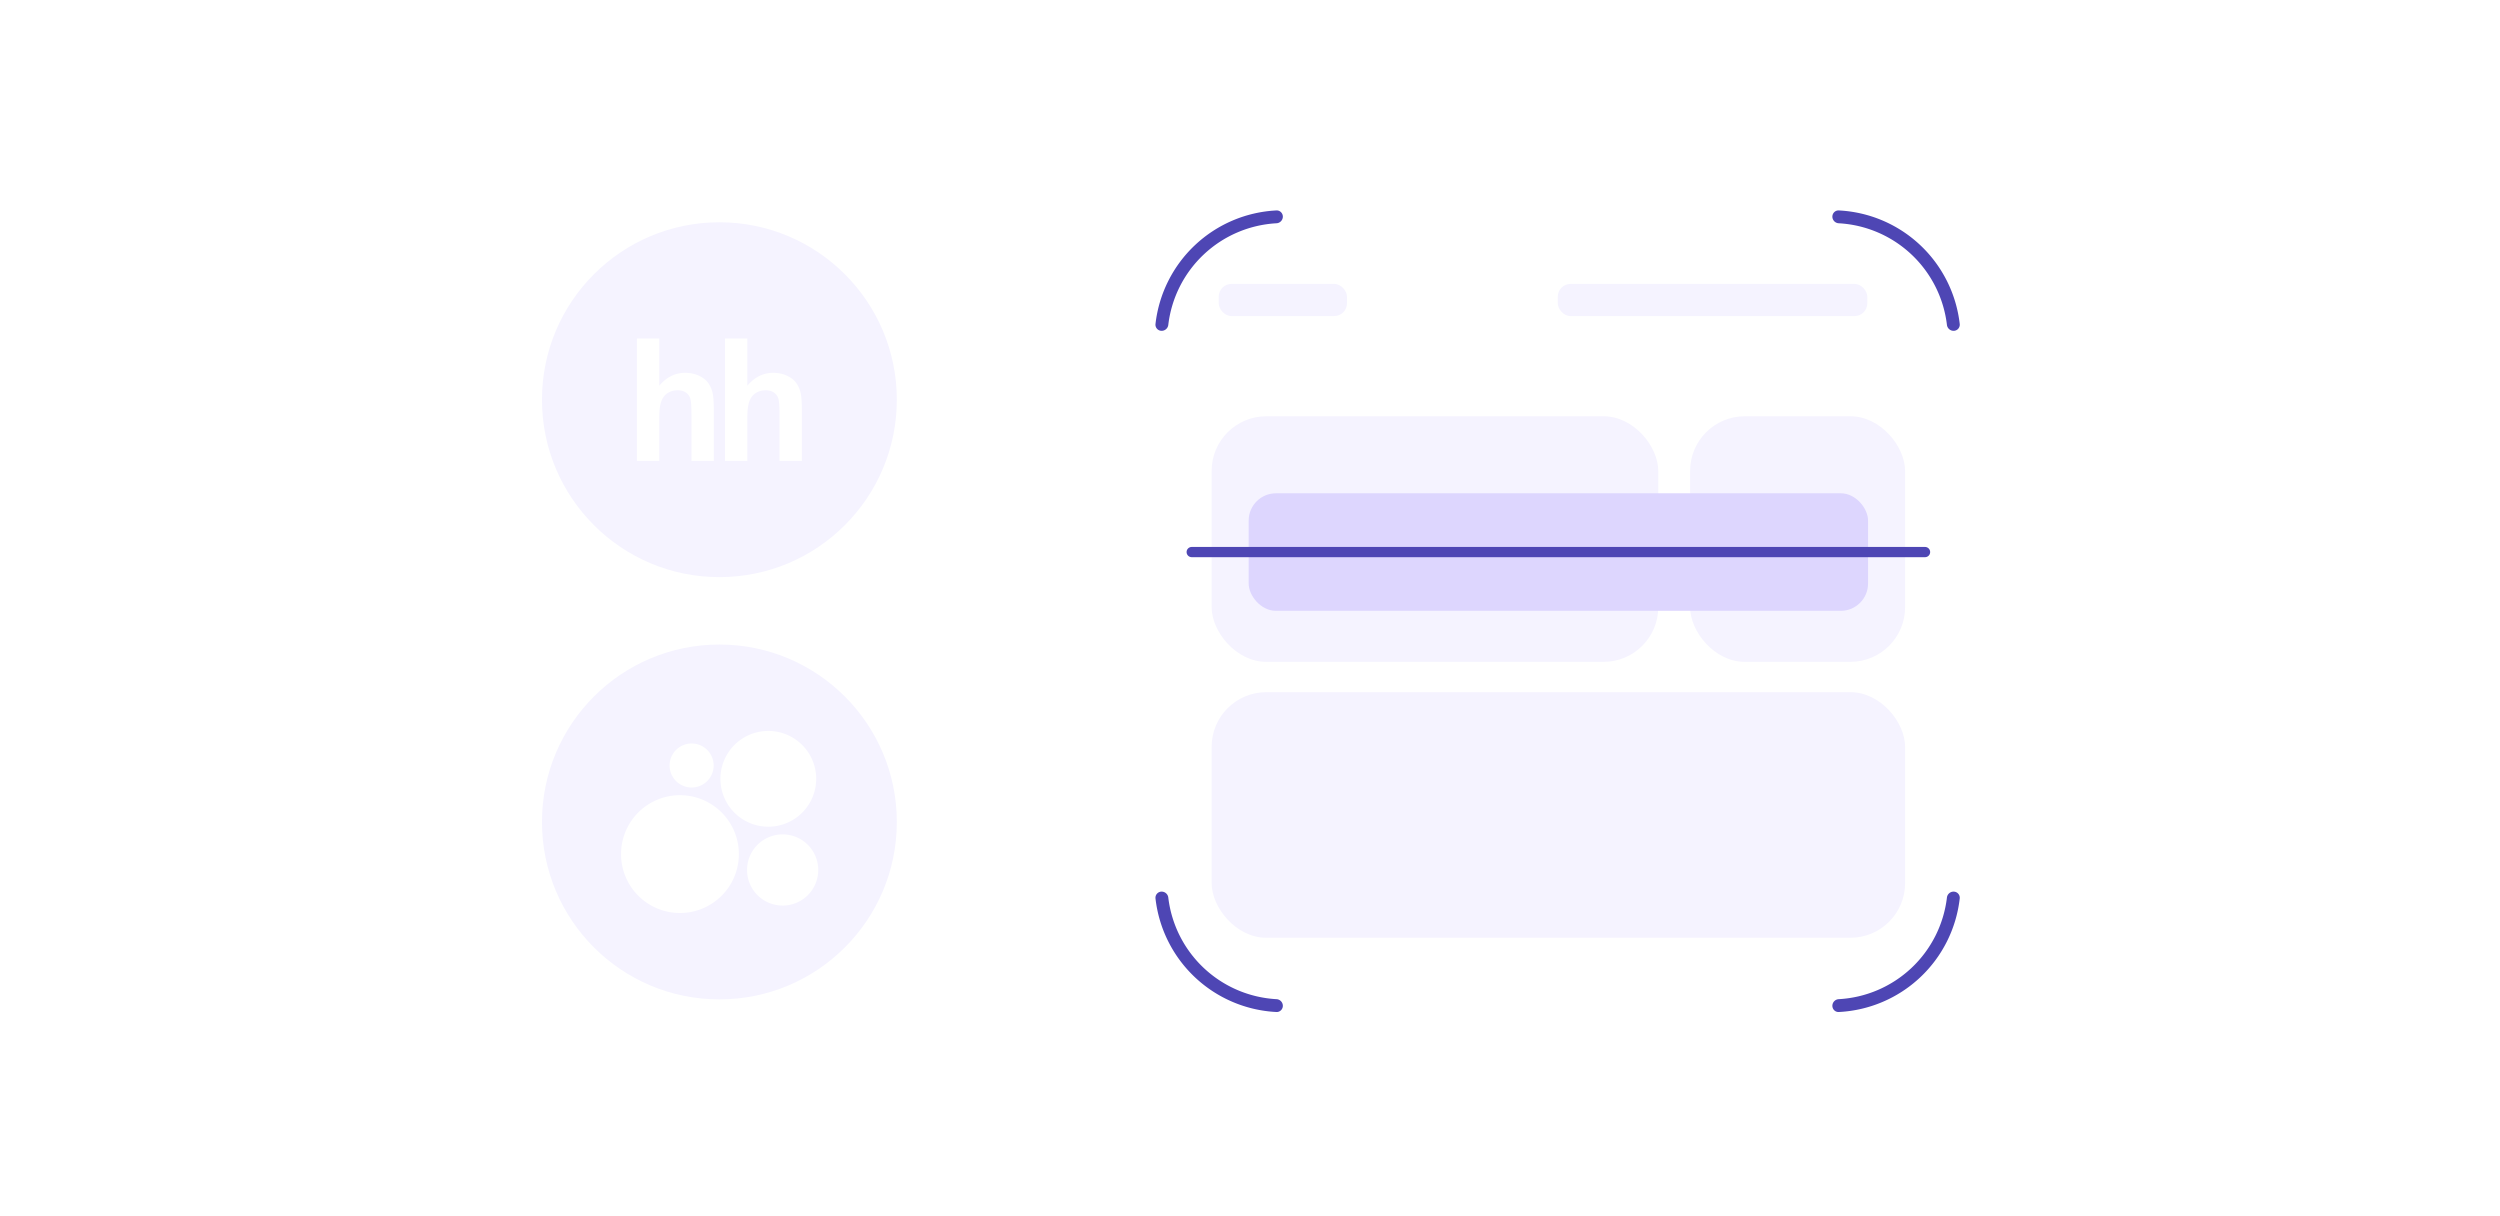 <svg width="331" height="161" fill="none" xmlns="http://www.w3.org/2000/svg"><path d="M.333 32.926c0-15.085 0-22.628 4.687-27.314C9.706.926 17.249.926 32.334.926H299c15.085 0 22.628 0 27.314 4.686S331 17.841 331 32.926v96c0 15.085 0 22.627-4.686 27.313-4.686 4.687-12.229 4.687-27.314 4.687H32.334c-15.086 0-22.628 0-27.314-4.687C.333 151.553.333 144.011.333 128.926v-96z" fill="#fff"/><circle cx="95.248" cy="52.921" r="23.491" fill="#F5F3FF"/><path fill-rule="evenodd" clip-rule="evenodd" d="M87.289 44.813v6.258c.952-1.136 2.094-1.709 3.42-1.709.681 0 1.292.13 1.84.39.55.257.962.586 1.239.986.278.405.467.846.569 1.334.102.486.152 1.24.152 2.264v6.692h-2.96v-6.025c0-1.197-.054-1.954-.167-2.276a1.473 1.473 0 00-.594-.766c-.285-.192-.642-.288-1.07-.287-.49 0-.93.123-1.312.366-.39.245-.673.613-.85 1.102-.18.49-.27 1.215-.267 2.174l-.004 5.714H84.33V44.813h2.96m11.658 0v6.258c.953-1.136 2.094-1.709 3.419-1.709.679 0 1.294.13 1.844.39.546.257.958.586 1.235.986.279.405.468.846.569 1.334.101.486.152 1.24.152 2.264v6.692h-2.958v-6.025c0-1.197-.055-1.954-.169-2.276a1.467 1.467 0 00-.595-.766c-.282-.192-.64-.287-1.068-.287a2.4 2.4 0 00-1.313.366c-.386.245-.669.613-.849 1.102-.178.49-.267 1.215-.268 2.174v5.714H95.99V44.813h2.958" fill="#fff"/><circle cx="95.248" cy="108.828" r="23.491" fill="#F5F3FF"/><path d="M90.027 120.882a7.799 7.799 0 10-.001-15.598 7.799 7.799 0 000 15.598zm13.527-.984a4.713 4.713 0 100-9.425 4.713 4.713 0 000 9.425zm-12.036-15.63a2.916 2.916 0 100-5.831 2.916 2.916 0 000 5.831zm10.206 5.188a6.34 6.34 0 100-12.68 6.34 6.34 0 000 12.68z" fill="#fff"/><g filter="url(#filter0_d_49_2691)"><rect x="154.552" y="29.43" width="103.552" height="102.891" rx="11.834" fill="#fff"/></g><rect x="160.42" y="91.644" width="91.816" height="32.515" rx="7.238" fill="#F5F3FF"/><rect x="223.771" y="55.114" width="28.464" height="32.515" rx="7.238" fill="#F5F3FF"/><rect x="160.42" y="55.114" width="59.133" height="32.515" rx="7.238" fill="#F5F3FF"/><rect x="206.251" y="37.592" width="40.98" height="4.256" rx="1.691" fill="#F5F3FF"/><rect x="161.358" y="37.592" width="16.982" height="4.256" rx="1.691" fill="#F5F3FF"/><rect x="165.324" y="65.311" width="82.008" height="15.563" rx="3.619" fill="#DDD6FE"/><path d="M169.849 28.69c0-.47-.38-.851-.848-.828a16.97 16.97 0 00-16.015 15.04.816.816 0 00.772.898.887.887 0 00.924-.792 15.275 15.275 0 0114.319-13.447.886.886 0 00.848-.872zm0 104.472c0 .469-.38.851-.848.828a16.972 16.972 0 01-16.015-15.04.816.816 0 01.772-.898.886.886 0 01.924.791 15.276 15.276 0 0014.319 13.447.887.887 0 01.848.872zM242.606 28.69c0-.47.38-.851.848-.828a16.97 16.97 0 0116.015 15.04.816.816 0 01-.772.898.887.887 0 01-.924-.792 15.275 15.275 0 00-14.319-13.447.886.886 0 01-.848-.872zm0 104.472c0 .469.38.851.848.828a16.972 16.972 0 0016.015-15.04.816.816 0 00-.772-.898.886.886 0 00-.924.791 15.276 15.276 0 01-14.319 13.447.887.887 0 00-.848.872z" fill="#4E46B4"/><path d="M157.782 73.093h97.092" stroke="#4E46B4" stroke-width="1.357" stroke-linecap="round"/><defs><filter id="filter0_d_49_2691" x="148.552" y="27.43" width="115.552" height="114.891" filterUnits="userSpaceOnUse" color-interpolation-filters="sRGB"><feFlood flood-opacity="0" result="BackgroundImageFix"/><feColorMatrix in="SourceAlpha" values="0 0 0 0 0 0 0 0 0 0 0 0 0 0 0 0 0 0 127 0" result="hardAlpha"/><feMorphology radius="6" in="SourceAlpha" result="effect1_dropShadow_49_2691"/><feOffset dy="4"/><feGaussianBlur stdDeviation="6"/><feColorMatrix values="0 0 0 0 0 0 0 0 0 0 0 0 0 0 0 0 0 0 0.12 0"/><feBlend in2="BackgroundImageFix" result="effect1_dropShadow_49_2691"/><feBlend in="SourceGraphic" in2="effect1_dropShadow_49_2691" result="shape"/></filter></defs></svg>